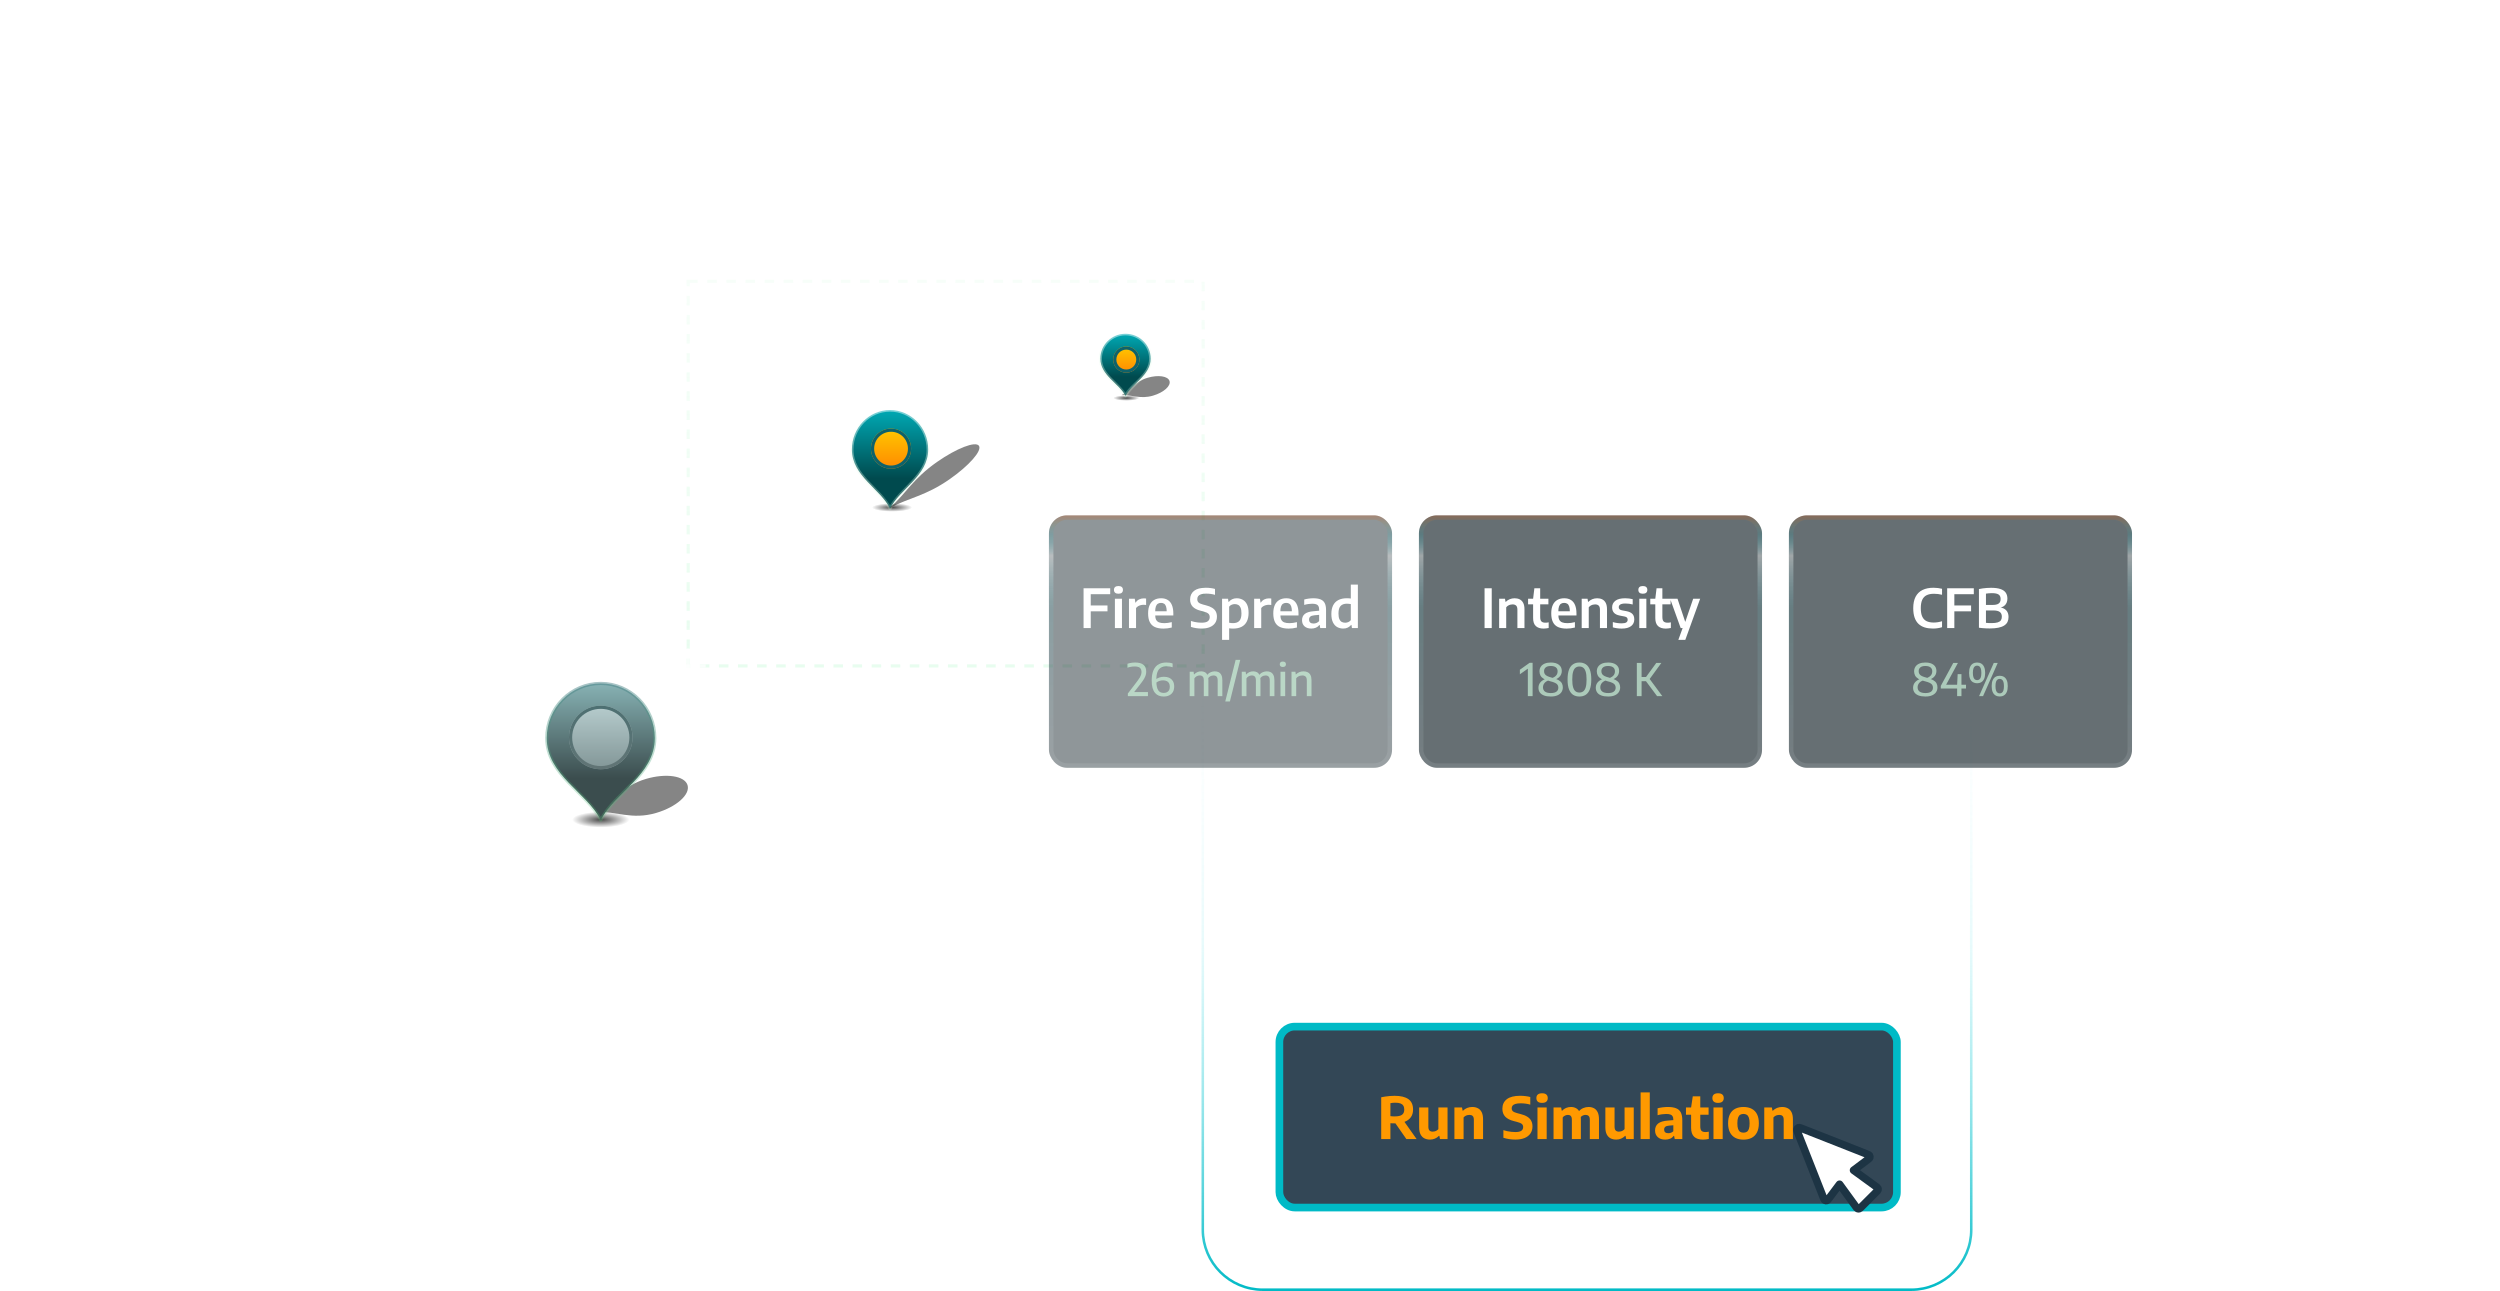 <svg width="854" height="441" viewBox="0 0 854 441" fill="none" xmlns="http://www.w3.org/2000/svg">
<ellipse cx="304.741" cy="173.35" rx="6.859" ry="1.47" fill="url(#paint0_radial_2731_20842)"/>
<g filter="url(#filter0_d_2731_20842)">
<path d="M304.037 173.735C307.294 167.003 317.067 162.658 317.067 153.539C317.067 146.102 311.233 140.074 304.037 140.074C296.84 140.074 291.007 146.102 291.007 153.539C291.007 162.658 300.779 167.003 304.037 173.735Z" fill="url(#paint1_linear_2731_20842)" stroke="url(#paint2_linear_2731_20842)" stroke-width="1.086" stroke-linecap="round" stroke-linejoin="round"/>
<circle cx="304.38" cy="153.263" r="6.859" fill="url(#paint3_linear_2731_20842)"/>
<circle cx="304.38" cy="153.263" r="6.316" stroke="#0C616D" stroke-opacity="0.986" stroke-width="1.086"/>
</g>
<g filter="url(#filter1_d_2731_20842)">
<path d="M303.99 173.477C310.602 169.978 316.12 169.467 324.357 163.723C331.074 159.039 335.568 153.913 334.394 152.274C333.221 150.635 326.825 153.104 320.108 157.788C311.871 163.532 309.539 168.495 303.99 173.477Z" fill="black" fill-opacity="0.48"/>
</g>
<g filter="url(#filter2_d_2731_20842)">
<path d="M203.725 277.394C210.393 277.01 215.731 280.181 224.168 277.693C231.048 275.665 235.839 271.421 234.868 268.213C233.897 265.006 227.533 264.05 220.653 266.078C212.216 268.565 209.514 274.106 203.725 277.394Z" fill="black" fill-opacity="0.48"/>
</g>
<g filter="url(#filter3_d_2731_20842)">
<path d="M383.142 134.988C386.646 134.786 389.451 136.452 393.885 135.145C397.501 134.079 400.019 131.848 399.508 130.162C398.998 128.477 395.654 127.974 392.038 129.04C387.604 130.348 386.184 133.259 383.142 134.988Z" fill="black" fill-opacity="0.48"/>
</g>
<ellipse cx="384.746" cy="135.968" rx="4.486" ry="0.961" fill="url(#paint4_radial_2731_20842)"/>
<g filter="url(#filter4_d_2731_20842)">
<path d="M384.476 135.233C386.626 130.99 393.076 128.25 393.076 122.502C393.076 117.814 389.226 114.014 384.476 114.014C379.727 114.014 375.876 117.814 375.876 122.502C375.876 128.25 382.326 130.99 384.476 135.233Z" fill="url(#paint5_linear_2731_20842)" stroke="url(#paint6_linear_2731_20842)" stroke-width="1.086" stroke-linecap="round" stroke-linejoin="round"/>
<circle cx="384.746" cy="122.832" r="4.486" fill="url(#paint7_linear_2731_20842)"/>
<circle cx="384.746" cy="122.832" r="3.943" stroke="#0C616D" stroke-opacity="0.986" stroke-width="1.086"/>
</g>
<ellipse cx="205.225" cy="279.99" rx="9.773" ry="2.715" fill="url(#paint8_radial_2731_20842)"/>
<g filter="url(#filter5_d_2731_20842)">
<path d="M205.225 280.147C209.84 270.809 223.684 264.782 223.684 252.133C223.684 241.818 215.42 233.456 205.225 233.456C195.03 233.456 186.766 241.818 186.766 252.133C186.766 264.782 200.61 270.809 205.225 280.147Z" fill="url(#paint9_linear_2731_20842)" stroke="url(#paint10_linear_2731_20842)" stroke-width="1.086" stroke-linecap="round" stroke-linejoin="round"/>
<g style="mix-blend-mode:luminosity">
<circle cx="205.225" cy="251.916" r="10.858" fill="url(#paint11_linear_2731_20842)"/>
<circle cx="205.225" cy="251.916" r="10.316" stroke="url(#paint12_linear_2731_20842)" stroke-opacity="0.986" stroke-width="1.086"/>
</g>
</g>
<rect x="235.086" y="96.098" width="175.907" height="131.387" stroke="url(#paint13_linear_2731_20842)" stroke-width="1.086" stroke-dasharray="3.26 3.26"/>
<line x1="235.086" y1="221.512" x2="235.086" y2="233.456" stroke="white" stroke-opacity="0.74" stroke-width="1.086"/>
<line x1="229.114" y1="227.485" x2="241.058" y2="227.485" stroke="white" stroke-opacity="0.74" stroke-width="1.086"/>
<path d="M673.376 420.07C673.376 431.388 664.201 440.564 652.882 440.564L431.37 440.564C420.051 440.564 410.875 431.388 410.875 420.07L410.875 219.924L673.376 219.924L673.376 420.07Z" fill="url(#paint14_linear_2731_20842)" stroke="url(#paint15_linear_2731_20842)" stroke-width="0.872"/>
<rect x="436.602" y="272.684" width="211.818" height="62.683" rx="5.699" stroke="url(#paint16_linear_2731_20842)" stroke-opacity="0.5" stroke-width="1.744"/>
<path d="M481.198 311.525L486.097 296.937H489.912L494.81 311.525H492.198L487.832 298.11H488.137L483.781 311.525H481.198ZM484.293 307.336L484.865 305.217H491.134L491.706 307.336H484.293ZM500.065 311.713C499.276 311.713 498.55 311.535 497.886 311.18C497.229 310.819 496.703 310.247 496.309 309.465C495.915 308.677 495.718 307.645 495.718 306.37C495.718 305.109 495.935 304.051 496.368 303.196C496.802 302.336 497.443 301.688 498.29 301.255C499.138 300.814 500.183 300.594 501.425 300.594C501.675 300.594 501.921 300.604 502.164 300.624C502.414 300.644 502.641 300.67 502.844 300.703V295.597H505.437V311.525H503.258L503.091 310.382H502.962C502.647 310.776 502.246 311.098 501.76 311.348C501.274 311.591 500.709 311.713 500.065 311.713ZM500.794 309.574C501.169 309.574 501.54 309.498 501.908 309.347C502.276 309.196 502.588 308.959 502.844 308.637V302.743C502.654 302.704 502.43 302.671 502.174 302.644C501.918 302.612 501.665 302.595 501.415 302.595C500.396 302.595 499.628 302.871 499.109 303.423C498.589 303.975 498.33 304.889 498.33 306.163C498.33 307.044 498.432 307.731 498.635 308.223C498.846 308.716 499.135 309.064 499.503 309.268C499.877 309.472 500.308 309.574 500.794 309.574ZM508.062 316.148L506.376 315.025C506.771 314.492 507.086 313.963 507.323 313.438C507.559 312.918 507.73 312.366 507.835 311.782C507.94 311.197 507.993 310.54 507.993 309.81V300.772H510.585V309.692C510.585 310.533 510.503 311.312 510.339 312.028C510.175 312.744 509.905 313.438 509.531 314.108C509.163 314.778 508.673 315.458 508.062 316.148ZM509.264 298.909C508.712 298.909 508.299 298.784 508.023 298.534C507.753 298.285 507.618 297.94 507.618 297.499C507.618 297.052 507.753 296.707 508.023 296.464C508.299 296.215 508.712 296.09 509.264 296.09C509.823 296.09 510.237 296.215 510.506 296.464C510.776 296.707 510.911 297.052 510.911 297.499C510.911 297.94 510.776 298.285 510.506 298.534C510.237 298.784 509.823 298.909 509.264 298.909ZM516.671 311.713C515.968 311.713 515.344 311.578 514.798 311.309C514.26 311.039 513.836 310.609 513.527 310.017C513.218 309.419 513.064 308.628 513.064 307.642V300.772H515.646V307.484C515.646 308.227 515.804 308.743 516.119 309.032C516.441 309.321 516.858 309.465 517.371 309.465C517.627 309.465 517.893 309.429 518.169 309.357C518.452 309.278 518.721 309.16 518.978 309.002C519.234 308.838 519.461 308.634 519.658 308.391V300.772H522.25V311.525H520.101L519.924 310.412H519.806C519.385 310.839 518.905 311.164 518.367 311.387C517.828 311.604 517.263 311.713 516.671 311.713ZM527.776 311.723C527.184 311.723 526.613 311.683 526.061 311.604C525.509 311.532 524.986 311.42 524.493 311.269V309.327C525.019 309.485 525.551 309.603 526.09 309.682C526.636 309.761 527.188 309.8 527.746 309.8C528.535 309.8 529.096 309.685 529.432 309.455C529.767 309.219 529.934 308.894 529.934 308.48C529.934 308.131 529.842 307.865 529.658 307.681C529.474 307.497 529.162 307.363 528.722 307.277L527.076 306.962C526.077 306.765 525.354 306.416 524.907 305.917C524.461 305.411 524.237 304.747 524.237 303.926C524.237 302.94 524.628 302.142 525.41 301.531C526.199 300.913 527.401 300.604 529.018 300.604C529.524 300.604 530.01 300.634 530.476 300.693C530.95 300.745 531.383 300.828 531.778 300.939V302.881C531.357 302.763 530.92 302.674 530.467 302.615C530.02 302.556 529.563 302.526 529.096 302.526C528.466 302.526 527.973 302.589 527.618 302.713C527.27 302.832 527.023 302.993 526.879 303.196C526.734 303.4 526.662 303.624 526.662 303.867C526.662 304.162 526.751 304.409 526.928 304.606C527.105 304.797 527.414 304.938 527.855 305.03L529.491 305.335C530.463 305.526 531.183 305.858 531.649 306.331C532.122 306.797 532.359 307.478 532.359 308.371C532.359 309.409 531.962 310.228 531.166 310.826C530.378 311.424 529.248 311.723 527.776 311.723ZM538.632 311.723C537.404 311.723 536.454 311.414 535.784 310.796C535.12 310.178 534.788 309.196 534.788 307.849V300.772L535.252 296.937H537.381V307.445C537.381 308.24 537.535 308.792 537.844 309.101C538.153 309.409 538.639 309.564 539.303 309.564C539.487 309.564 539.674 309.554 539.864 309.534C540.055 309.508 540.265 309.472 540.495 309.426V311.506C540.219 311.565 539.917 311.614 539.588 311.654C539.267 311.7 538.948 311.723 538.632 311.723ZM532.945 302.832V300.772H540.397V302.832H532.945ZM546.977 311.525V300.772H549.569V311.525H546.977ZM548.278 298.938C547.726 298.938 547.312 298.814 547.036 298.564C546.767 298.314 546.632 297.969 546.632 297.529C546.632 297.082 546.767 296.737 547.036 296.494C547.312 296.244 547.726 296.119 548.278 296.119C548.837 296.119 549.251 296.244 549.52 296.494C549.789 296.737 549.924 297.082 549.924 297.529C549.924 297.969 549.789 298.314 549.52 298.564C549.251 298.814 548.837 298.938 548.278 298.938ZM552.136 311.525V300.772H554.285L554.463 301.905H554.591C555.005 301.485 555.488 301.163 556.04 300.939C556.592 300.716 557.186 300.604 557.824 300.604C558.52 300.604 559.138 300.739 559.677 301.008C560.222 301.278 560.649 301.711 560.958 302.309C561.267 302.901 561.421 303.693 561.421 304.685V311.525H558.829V304.833C558.829 304.09 558.671 303.574 558.356 303.285C558.041 302.996 557.607 302.851 557.055 302.851C556.792 302.851 556.519 302.888 556.237 302.96C555.954 303.032 555.682 303.147 555.419 303.305C555.156 303.463 554.926 303.67 554.729 303.926V311.525H552.136ZM563.88 315.862V300.772H566.068L566.226 301.935H566.354C566.669 301.534 567.07 301.212 567.556 300.969C568.049 300.726 568.614 300.604 569.252 300.604C570.04 300.604 570.763 300.782 571.42 301.136C572.084 301.491 572.613 302.06 573.007 302.842C573.401 303.624 573.598 304.659 573.598 305.946C573.598 307.208 573.382 308.269 572.948 309.13C572.521 309.984 571.883 310.632 571.036 311.072C570.188 311.506 569.14 311.723 567.891 311.723C567.648 311.723 567.402 311.713 567.152 311.693C566.909 311.673 566.682 311.65 566.472 311.624V315.862H563.88ZM567.901 309.722C568.926 309.722 569.695 309.446 570.208 308.894C570.727 308.342 570.986 307.428 570.986 306.153C570.986 305.266 570.881 304.576 570.671 304.084C570.461 303.591 570.172 303.246 569.804 303.049C569.436 302.845 569.012 302.743 568.532 302.743C568.151 302.743 567.776 302.819 567.408 302.97C567.04 303.114 566.728 303.351 566.472 303.679V309.574C566.669 309.613 566.896 309.649 567.152 309.682C567.408 309.708 567.658 309.722 567.901 309.722ZM579.161 311.713C578.458 311.713 577.834 311.578 577.288 311.309C576.75 311.039 576.326 310.609 576.017 310.017C575.708 309.419 575.554 308.628 575.554 307.642V300.772H578.136V307.484C578.136 308.227 578.294 308.743 578.609 309.032C578.931 309.321 579.348 309.465 579.861 309.465C580.117 309.465 580.383 309.429 580.659 309.357C580.942 309.278 581.211 309.16 581.468 309.002C581.724 308.838 581.951 308.634 582.148 308.391V300.772H584.74V311.525H582.591L582.414 310.412H582.296C581.875 310.839 581.395 311.164 580.857 311.387C580.318 311.604 579.753 311.713 579.161 311.713ZM591.997 311.723C590.768 311.723 589.819 311.414 589.149 310.796C588.485 310.178 588.153 309.196 588.153 307.849V300.772L588.616 296.937H590.745V307.445C590.745 308.24 590.9 308.792 591.209 309.101C591.518 309.409 592.004 309.564 592.667 309.564C592.851 309.564 593.039 309.554 593.229 309.534C593.42 309.508 593.63 309.472 593.86 309.426V311.506C593.584 311.565 593.282 311.614 592.953 311.654C592.631 311.7 592.313 311.723 591.997 311.723ZM586.31 302.832V300.772H593.762V302.832H586.31ZM598.159 311.723C597.567 311.723 596.996 311.683 596.444 311.604C595.892 311.532 595.369 311.42 594.876 311.269V309.327C595.402 309.485 595.934 309.603 596.473 309.682C597.019 309.761 597.571 309.8 598.129 309.8C598.918 309.8 599.48 309.685 599.815 309.455C600.15 309.219 600.317 308.894 600.317 308.48C600.317 308.131 600.225 307.865 600.041 307.681C599.857 307.497 599.545 307.363 599.105 307.277L597.459 306.962C596.46 306.765 595.737 306.416 595.29 305.917C594.844 305.411 594.62 304.747 594.62 303.926C594.62 302.94 595.011 302.142 595.793 301.531C596.582 300.913 597.784 300.604 599.401 300.604C599.907 300.604 600.393 300.634 600.859 300.693C601.333 300.745 601.766 300.828 602.161 300.939V302.881C601.74 302.763 601.303 302.674 600.85 302.615C600.403 302.556 599.946 302.526 599.48 302.526C598.849 302.526 598.356 302.589 598.001 302.713C597.653 302.832 597.406 302.993 597.262 303.196C597.117 303.4 597.045 303.624 597.045 303.867C597.045 304.162 597.134 304.409 597.311 304.606C597.488 304.797 597.797 304.938 598.238 305.03L599.874 305.335C600.846 305.526 601.566 305.858 602.032 306.331C602.506 306.797 602.742 307.478 602.742 308.371C602.742 309.409 602.345 310.228 601.549 310.826C600.761 311.424 599.631 311.723 598.159 311.723Z" fill="url(#paint17_linear_2731_20842)" fill-opacity="0.5"/>
<rect x="437.038" y="350.689" width="210.946" height="61.81" rx="5.263" fill="#1D3444" fill-opacity="0.9"/>
<rect x="437.038" y="350.689" width="210.946" height="61.81" rx="5.263" stroke="#00BAC6" stroke-width="2.616"/>
<path d="M471.821 389.095V374.832C472.262 374.734 472.732 374.648 473.231 374.576C473.73 374.497 474.246 374.438 474.778 374.398C475.311 374.352 475.846 374.329 476.385 374.329C478.481 374.329 480.058 374.711 481.116 375.473C482.174 376.228 482.703 377.411 482.703 379.021C482.703 380.059 482.454 380.93 481.954 381.633C481.455 382.33 480.742 382.855 479.815 383.21C478.895 383.565 477.795 383.743 476.513 383.743C476.224 383.743 475.958 383.739 475.715 383.733C475.472 383.72 475.222 383.706 474.966 383.693V389.095H471.821ZM480.407 389.095L475.715 382.353H479.145L483.906 389.095H480.407ZM476.572 381.357C477.63 381.357 478.416 381.173 478.928 380.805C479.441 380.437 479.697 379.843 479.697 379.021C479.697 378.482 479.589 378.042 479.372 377.7C479.155 377.352 478.826 377.096 478.386 376.932C477.946 376.767 477.387 376.685 476.71 376.685C476.375 376.685 476.066 376.698 475.784 376.725C475.501 376.751 475.229 376.79 474.966 376.843V381.278C475.156 381.291 475.334 381.308 475.498 381.328C475.669 381.341 475.84 381.351 476.011 381.357C476.188 381.357 476.375 381.357 476.572 381.357ZM488.498 389.282C487.782 389.282 487.144 389.144 486.586 388.868C486.027 388.585 485.587 388.135 485.265 387.518C484.943 386.9 484.782 386.082 484.782 385.063V378.311H487.926V384.846C487.926 385.497 488.061 385.947 488.33 386.197C488.606 386.447 488.964 386.571 489.405 386.571C489.622 386.571 489.848 386.542 490.085 386.483C490.328 386.417 490.558 386.318 490.775 386.187C490.992 386.056 491.182 385.891 491.347 385.694V378.311H494.481V389.095H491.898L491.682 388.01H491.544C491.136 388.424 490.673 388.74 490.154 388.957C489.635 389.174 489.083 389.282 488.498 389.282ZM496.826 389.095V378.311H499.418L499.625 379.406H499.773C500.174 378.998 500.644 378.686 501.182 378.469C501.721 378.252 502.306 378.144 502.937 378.144C503.647 378.144 504.277 378.285 504.829 378.568C505.388 378.844 505.825 379.294 506.14 379.918C506.456 380.536 506.613 381.354 506.613 382.372V389.095H503.469V382.57C503.469 381.919 503.334 381.469 503.065 381.219C502.796 380.97 502.424 380.845 501.951 380.845C501.715 380.845 501.475 380.878 501.232 380.943C500.995 381.002 500.765 381.098 500.542 381.229C500.325 381.36 500.131 381.525 499.96 381.722V389.095H496.826ZM517.629 389.282C516.926 389.282 516.219 389.226 515.51 389.114C514.807 389.009 514.156 388.858 513.558 388.661V386.059C513.972 386.197 514.412 386.315 514.879 386.414C515.345 386.506 515.812 386.578 516.279 386.631C516.752 386.683 517.199 386.709 517.619 386.709C518.598 386.709 519.291 386.562 519.699 386.266C520.106 385.964 520.31 385.543 520.31 385.004C520.31 384.551 520.159 384.196 519.857 383.94C519.561 383.683 519.006 383.45 518.191 383.24L517.087 382.954C515.812 382.632 514.846 382.133 514.189 381.456C513.538 380.772 513.213 379.872 513.213 378.755C513.213 377.362 513.716 376.274 514.721 375.492C515.733 374.711 517.254 374.32 519.285 374.32C519.942 374.32 520.566 374.359 521.158 374.438C521.756 374.51 522.285 374.612 522.745 374.743V377.346C522.278 377.201 521.759 377.089 521.187 377.01C520.616 376.932 520.041 376.892 519.462 376.892C518.7 376.892 518.096 376.964 517.649 377.109C517.202 377.247 516.88 377.444 516.683 377.7C516.492 377.957 516.397 378.252 516.397 378.587C516.397 379.015 516.528 379.35 516.791 379.593C517.054 379.836 517.547 380.056 518.27 380.253L519.364 380.539C520.31 380.769 521.089 381.075 521.7 381.456C522.311 381.83 522.761 382.294 523.05 382.846C523.346 383.391 523.494 384.038 523.494 384.787C523.494 385.72 523.26 386.525 522.794 387.202C522.334 387.872 521.667 388.388 520.793 388.75C519.919 389.105 518.864 389.282 517.629 389.282ZM525.202 389.095V378.311H528.347V389.095H525.202ZM526.77 376.744C526.112 376.744 525.623 376.6 525.301 376.311C524.985 376.021 524.828 375.621 524.828 375.108C524.828 374.582 524.985 374.178 525.301 373.896C525.623 373.607 526.112 373.462 526.77 373.462C527.433 373.462 527.923 373.607 528.238 373.896C528.554 374.178 528.711 374.582 528.711 375.108C528.711 375.621 528.554 376.021 528.238 376.311C527.923 376.6 527.433 376.744 526.77 376.744ZM530.689 389.095V378.311H533.281L533.488 379.415H533.636C534.017 378.995 534.461 378.679 534.967 378.469C535.479 378.252 536.044 378.144 536.662 378.144C537.3 378.144 537.871 378.282 538.377 378.558C538.89 378.827 539.291 379.268 539.58 379.879C539.875 380.483 540.023 381.285 540.023 382.284V389.095H536.948V382.55C536.948 381.906 536.826 381.462 536.583 381.219C536.347 380.97 536.018 380.845 535.598 380.845C535.387 380.845 535.17 380.878 534.947 380.943C534.73 381.009 534.523 381.108 534.326 381.239C534.136 381.37 533.968 381.538 533.823 381.742V389.095H530.689ZM543.079 389.095V382.55C543.079 381.906 542.947 381.462 542.685 381.219C542.422 380.97 542.083 380.845 541.669 380.845C541.439 380.845 541.209 380.881 540.979 380.953C540.756 381.019 540.542 381.124 540.339 381.268C540.135 381.413 539.958 381.6 539.806 381.83L539.185 379.79C539.665 379.205 540.207 378.785 540.812 378.528C541.416 378.272 542.024 378.144 542.635 378.144C543.325 378.144 543.94 378.282 544.478 378.558C545.017 378.834 545.441 379.284 545.75 379.908C546.059 380.533 546.213 381.357 546.213 382.382V389.095H543.079ZM552.104 389.282C551.388 389.282 550.751 389.144 550.192 388.868C549.634 388.585 549.193 388.135 548.871 387.518C548.55 386.9 548.389 386.082 548.389 385.063V378.311H551.533V384.846C551.533 385.497 551.668 385.947 551.937 386.197C552.213 386.447 552.571 386.571 553.011 386.571C553.228 386.571 553.455 386.542 553.691 386.483C553.935 386.417 554.165 386.318 554.381 386.187C554.598 386.056 554.789 385.891 554.953 385.694V378.311H558.088V389.095H555.505L555.288 388.01H555.15C554.743 388.424 554.28 388.74 553.76 388.957C553.241 389.174 552.689 389.282 552.104 389.282ZM560.432 389.095V373.166H563.567V389.095H560.432ZM568.866 389.292C567.762 389.292 566.901 389.006 566.284 388.434C565.673 387.856 565.367 387.104 565.367 386.177C565.367 385.159 565.719 384.364 566.422 383.792C567.131 383.22 568.275 382.882 569.852 382.777L572.119 382.589L572.454 384.324L570.167 384.511C569.563 384.557 569.126 384.695 568.856 384.925C568.593 385.155 568.462 385.471 568.462 385.872C568.462 386.266 568.584 386.571 568.827 386.788C569.07 386.999 569.425 387.104 569.891 387.104C570.18 387.104 570.476 387.054 570.778 386.956C571.081 386.851 571.357 386.673 571.606 386.424V382.481C571.606 381.988 571.524 381.6 571.36 381.318C571.202 381.035 570.943 380.835 570.581 380.717C570.226 380.592 569.75 380.529 569.152 380.529C568.738 380.529 568.268 380.565 567.742 380.638C567.217 380.703 566.714 380.812 566.234 380.963V378.597C566.76 378.446 567.335 378.334 567.959 378.262C568.59 378.183 569.175 378.144 569.714 378.144C570.857 378.144 571.794 378.285 572.523 378.568C573.259 378.85 573.801 379.323 574.149 379.987C574.498 380.644 574.672 381.541 574.672 382.678V389.095H572.089L571.872 388.02H571.725C571.403 388.461 570.992 388.783 570.492 388.986C569.993 389.19 569.451 389.292 568.866 389.292ZM581.731 389.292C580.43 389.292 579.428 388.97 578.725 388.326C578.028 387.675 577.68 386.647 577.68 385.241V378.311L578.252 374.507H580.814V384.748C580.814 385.49 580.952 386.003 581.228 386.286C581.511 386.568 581.964 386.709 582.589 386.709C582.759 386.709 582.934 386.7 583.111 386.68C583.295 386.654 583.499 386.621 583.722 386.581V389.065C583.439 389.124 583.121 389.177 582.766 389.223C582.418 389.269 582.073 389.292 581.731 389.292ZM575.925 380.786V378.311H583.653V380.786H575.925ZM585.324 389.095V378.311H588.469V389.095H585.324ZM586.892 376.744C586.234 376.744 585.745 376.6 585.423 376.311C585.108 376.021 584.95 375.621 584.95 375.108C584.95 374.582 585.108 374.178 585.423 373.896C585.745 373.607 586.234 373.462 586.892 373.462C587.555 373.462 588.045 373.607 588.36 373.896C588.676 374.178 588.833 374.582 588.833 375.108C588.833 375.621 588.676 376.021 588.36 376.311C588.045 376.6 587.555 376.744 586.892 376.744ZM595.572 389.302C594.494 389.302 593.561 389.098 592.773 388.691C591.991 388.277 591.386 387.659 590.959 386.838C590.532 386.01 590.318 384.975 590.318 383.733C590.318 382.478 590.525 381.436 590.939 380.608C591.36 379.78 591.961 379.162 592.743 378.755C593.531 378.348 594.474 378.144 595.572 378.144C596.669 378.144 597.609 378.351 598.391 378.765C599.179 379.172 599.781 379.79 600.195 380.618C600.615 381.439 600.825 382.471 600.825 383.713C600.825 384.961 600.612 386 600.185 386.828C599.758 387.656 599.15 388.277 598.361 388.691C597.579 389.098 596.649 389.302 595.572 389.302ZM595.572 386.916C596.012 386.916 596.387 386.821 596.695 386.631C597.011 386.44 597.251 386.115 597.415 385.655C597.579 385.188 597.661 384.551 597.661 383.743C597.661 382.915 597.579 382.267 597.415 381.801C597.251 381.334 597.011 381.006 596.695 380.815C596.387 380.618 596.012 380.519 595.572 380.519C595.132 380.519 594.754 380.615 594.438 380.805C594.129 380.996 593.893 381.324 593.729 381.791C593.564 382.251 593.482 382.888 593.482 383.703C593.482 384.531 593.564 385.178 593.729 385.645C593.893 386.111 594.129 386.44 594.438 386.631C594.754 386.821 595.132 386.916 595.572 386.916ZM602.67 389.095V378.311H605.262L605.469 379.406H605.617C606.018 378.998 606.488 378.686 607.027 378.469C607.565 378.252 608.15 378.144 608.781 378.144C609.491 378.144 610.122 378.285 610.674 378.568C611.232 378.844 611.669 379.294 611.984 379.918C612.3 380.536 612.458 381.354 612.458 382.372V389.095H609.313V382.57C609.313 381.919 609.179 381.469 608.909 381.219C608.64 380.97 608.268 380.845 607.795 380.845C607.559 380.845 607.319 380.878 607.076 380.943C606.839 381.002 606.609 381.098 606.386 381.229C606.169 381.36 605.975 381.525 605.804 381.722V389.095H602.67Z" fill="#FF9900"/>
<path d="M615.938 385.648C615.073 385.307 614.641 385.137 614.366 385.229C614.127 385.308 613.939 385.496 613.86 385.735C613.768 386.01 613.938 386.442 614.279 387.307L622.754 408.82C623.028 409.516 623.165 409.864 623.389 410.004C623.583 410.125 623.821 410.157 624.041 410.092C624.294 410.016 624.518 409.717 624.967 409.118L628.39 404.555L633.905 412.138C634.208 412.555 634.359 412.763 634.552 412.851C634.722 412.927 634.913 412.942 635.092 412.893C635.297 412.837 635.479 412.655 635.843 412.29L640.921 407.212C641.286 406.848 641.468 406.666 641.524 406.461C641.573 406.282 641.558 406.091 641.482 405.921C641.395 405.728 641.186 405.577 640.769 405.273L633.186 399.758L637.75 396.336C638.348 395.887 638.647 395.663 638.723 395.41C638.789 395.19 638.757 394.952 638.635 394.757C638.495 394.534 638.147 394.397 637.451 394.123L615.938 385.648Z" fill="white" stroke="#1D3444" stroke-width="2.616" stroke-linecap="round" stroke-linejoin="round"/>
<g filter="url(#filter6_b_2731_20842)">
<rect x="358.319" y="176.052" width="117.203" height="86.225" rx="6.123" fill="#001017" fill-opacity="0.44"/>
<rect x="359.084" y="176.818" width="115.673" height="84.695" rx="5.357" stroke="url(#paint18_linear_2731_20842)" stroke-width="1.531"/>
<path d="M370.145 214.542V200.95H379.246V202.97H372.597V214.542H370.145ZM371.743 208.839V206.818H378.318V208.839H371.743ZM380.85 214.542V204.522H383.265V214.542H380.85ZM382.062 202.814C381.548 202.814 381.162 202.698 380.905 202.465C380.654 202.233 380.528 201.911 380.528 201.501C380.528 201.085 380.654 200.763 380.905 200.537C381.162 200.304 381.548 200.188 382.062 200.188C382.583 200.188 382.968 200.304 383.219 200.537C383.47 200.763 383.596 201.085 383.596 201.501C383.596 201.911 383.47 202.233 383.219 202.465C382.968 202.698 382.583 202.814 382.062 202.814ZM385.657 214.542V204.522H387.641L387.834 205.836H387.953C388.259 205.346 388.654 204.985 389.138 204.752C389.621 204.519 390.145 204.403 390.708 204.403C390.855 204.403 390.996 204.409 391.131 204.421C391.271 204.434 391.397 204.449 391.507 204.467V206.662C391.36 206.638 391.204 206.622 391.039 206.616C390.88 206.604 390.72 206.598 390.561 206.598C390.261 206.598 389.955 206.641 389.643 206.727C389.331 206.806 389.037 206.929 388.761 207.094C388.486 207.259 388.256 207.467 388.072 207.718V214.542H385.657ZM397.428 214.726C396.246 214.726 395.266 214.548 394.489 214.193C393.717 213.832 393.142 213.269 392.762 212.503C392.383 211.738 392.193 210.746 392.193 209.528C392.193 208.395 392.367 207.446 392.716 206.681C393.071 205.915 393.58 205.34 394.241 204.954C394.902 204.562 395.701 204.366 396.638 204.366C397.538 204.366 398.297 204.562 398.915 204.954C399.54 205.34 400.011 205.921 400.33 206.699C400.648 207.477 400.807 208.444 400.807 209.601V210.253H393.552V208.802H398.971L398.548 209.004C398.548 208.245 398.475 207.642 398.328 207.195C398.181 206.748 397.963 206.43 397.676 206.24C397.388 206.044 397.033 205.946 396.61 205.946C396.188 205.946 395.827 206.041 395.527 206.231C395.227 206.42 394.997 206.739 394.838 207.186C394.685 207.633 394.608 208.236 394.608 208.995V209.932C394.608 210.654 394.709 211.233 394.911 211.667C395.119 212.096 395.453 212.405 395.912 212.595C396.372 212.779 396.987 212.871 397.758 212.871C398.144 212.871 398.548 212.84 398.971 212.779C399.393 212.717 399.828 212.632 400.275 212.522V214.367C399.76 214.496 399.271 214.588 398.805 214.643C398.346 214.698 397.887 214.726 397.428 214.726ZM410.461 214.716C409.842 214.716 409.218 214.668 408.587 214.57C407.957 214.472 407.369 214.331 406.824 214.147V212.127C407.203 212.255 407.601 212.362 408.018 212.448C408.44 212.534 408.86 212.601 409.276 212.65C409.692 212.693 410.087 212.714 410.461 212.714C411.446 212.714 412.157 212.549 412.591 212.218C413.026 211.888 413.243 211.419 413.243 210.813C413.243 210.293 413.081 209.892 412.757 209.61C412.438 209.323 411.857 209.071 411.012 208.857L410.093 208.618C408.918 208.318 408.03 207.859 407.43 207.241C406.836 206.616 406.539 205.796 406.539 204.78C406.539 203.531 406.986 202.551 407.88 201.841C408.774 201.131 410.115 200.775 411.903 200.775C412.484 200.775 413.044 200.812 413.583 200.886C414.128 200.953 414.615 201.051 415.043 201.18V203.2C414.596 203.059 414.113 202.955 413.592 202.888C413.072 202.814 412.552 202.778 412.031 202.778C411.29 202.778 410.696 202.854 410.249 203.007C409.809 203.16 409.487 203.378 409.285 203.659C409.089 203.935 408.991 204.265 408.991 204.651C408.991 205.141 409.135 205.527 409.423 205.808C409.717 206.084 410.243 206.322 411.003 206.525L411.921 206.763C412.784 206.978 413.494 207.259 414.052 207.608C414.615 207.951 415.031 208.374 415.301 208.876C415.57 209.371 415.705 209.962 415.705 210.648C415.705 211.499 415.496 212.228 415.08 212.834C414.664 213.44 414.064 213.905 413.28 214.23C412.503 214.554 411.563 214.716 410.461 214.716ZM417.46 218.583V204.522H419.498L419.645 205.606H419.765C420.059 205.233 420.432 204.933 420.885 204.706C421.344 204.48 421.871 204.366 422.465 204.366C423.2 204.366 423.873 204.532 424.485 204.862C425.104 205.193 425.596 205.722 425.964 206.451C426.331 207.18 426.515 208.144 426.515 209.344C426.515 210.519 426.313 211.508 425.909 212.31C425.511 213.106 424.917 213.709 424.127 214.12C423.337 214.524 422.361 214.726 421.197 214.726C420.971 214.726 420.741 214.716 420.509 214.698C420.282 214.68 420.071 214.658 419.875 214.634V218.583H417.46ZM421.207 212.861C422.162 212.861 422.878 212.604 423.356 212.09C423.839 211.576 424.081 210.725 424.081 209.537C424.081 208.71 423.983 208.067 423.787 207.608C423.591 207.149 423.322 206.828 422.979 206.644C422.636 206.454 422.241 206.359 421.794 206.359C421.439 206.359 421.09 206.43 420.747 206.57C420.405 206.705 420.114 206.926 419.875 207.232V212.724C420.059 212.76 420.27 212.794 420.509 212.825C420.747 212.849 420.98 212.861 421.207 212.861ZM428.419 214.542V204.522H430.403L430.596 205.836H430.715C431.021 205.346 431.416 204.985 431.9 204.752C432.384 204.519 432.907 204.403 433.47 204.403C433.617 204.403 433.758 204.409 433.893 204.421C434.034 204.434 434.159 204.449 434.269 204.467V206.662C434.122 206.638 433.966 206.622 433.801 206.616C433.642 206.604 433.483 206.598 433.323 206.598C433.023 206.598 432.717 206.641 432.405 206.727C432.093 206.806 431.799 206.929 431.523 207.094C431.248 207.259 431.018 207.467 430.835 207.718V214.542H428.419ZM440.19 214.726C439.008 214.726 438.029 214.548 437.251 214.193C436.48 213.832 435.904 213.269 435.525 212.503C435.145 211.738 434.955 210.746 434.955 209.528C434.955 208.395 435.13 207.446 435.479 206.681C435.834 205.915 436.342 205.34 437.003 204.954C437.664 204.562 438.463 204.366 439.4 204.366C440.3 204.366 441.059 204.562 441.678 204.954C442.302 205.34 442.774 205.921 443.092 206.699C443.41 207.477 443.57 208.444 443.57 209.601V210.253H436.314V208.802H441.733L441.31 209.004C441.31 208.245 441.237 207.642 441.09 207.195C440.943 206.748 440.726 206.43 440.438 206.24C440.15 206.044 439.795 205.946 439.373 205.946C438.95 205.946 438.589 206.041 438.289 206.231C437.989 206.42 437.759 206.739 437.6 207.186C437.447 207.633 437.37 208.236 437.37 208.995V209.932C437.37 210.654 437.471 211.233 437.674 211.667C437.882 212.096 438.215 212.405 438.675 212.595C439.134 212.779 439.749 212.871 440.521 212.871C440.906 212.871 441.31 212.84 441.733 212.779C442.155 212.717 442.59 212.632 443.037 212.522V214.367C442.523 214.496 442.033 214.588 441.567 214.643C441.108 214.698 440.649 214.726 440.19 214.726ZM447.952 214.716C446.954 214.716 446.174 214.459 445.61 213.945C445.053 213.425 444.775 212.736 444.775 211.879C444.775 210.96 445.087 210.244 445.711 209.73C446.342 209.209 447.355 208.897 448.751 208.793L451.066 208.573L451.323 209.968L448.981 210.18C448.338 210.241 447.876 210.394 447.594 210.639C447.312 210.884 447.172 211.221 447.172 211.649C447.172 212.084 447.3 212.417 447.557 212.65C447.814 212.883 448.194 212.999 448.696 212.999C449.027 212.999 449.36 212.935 449.697 212.806C450.034 212.678 450.34 212.463 450.616 212.163V208.224C450.616 207.715 450.533 207.317 450.368 207.03C450.208 206.736 449.951 206.531 449.596 206.414C449.247 206.292 448.791 206.231 448.228 206.231C447.848 206.231 447.417 206.264 446.933 206.332C446.449 206.399 445.978 206.503 445.519 206.644V204.798C445.99 204.657 446.504 204.55 447.061 204.477C447.625 204.403 448.151 204.366 448.641 204.366C449.627 204.366 450.438 204.492 451.075 204.743C451.718 204.988 452.195 205.404 452.507 205.992C452.82 206.573 452.976 207.366 452.976 208.37V214.542H450.983L450.808 213.504H450.689C450.383 213.914 449.988 214.221 449.504 214.423C449.027 214.619 448.509 214.716 447.952 214.716ZM458.844 214.716C458.109 214.716 457.432 214.551 456.814 214.221C456.202 213.884 455.712 213.351 455.345 212.623C454.977 211.888 454.794 210.927 454.794 209.739C454.794 208.563 454.996 207.578 455.4 206.782C455.804 205.98 456.401 205.377 457.191 204.972C457.98 204.562 458.954 204.357 460.111 204.357C460.344 204.357 460.573 204.366 460.8 204.385C461.032 204.403 461.244 204.428 461.434 204.458V199.701H463.849V214.542H461.819L461.663 213.477H461.544C461.25 213.844 460.876 214.144 460.423 214.377C459.97 214.603 459.444 214.716 458.844 214.716ZM459.523 212.724C459.872 212.724 460.218 212.653 460.561 212.512C460.904 212.372 461.195 212.151 461.434 211.851V206.359C461.256 206.322 461.048 206.292 460.809 206.267C460.57 206.237 460.335 206.221 460.102 206.221C459.153 206.221 458.437 206.479 457.953 206.993C457.469 207.507 457.227 208.358 457.227 209.546C457.227 210.366 457.322 211.006 457.512 211.465C457.708 211.925 457.977 212.249 458.32 212.439C458.669 212.629 459.07 212.724 459.523 212.724Z" fill="white"/>
<path d="M385.271 237.788V236.907L388.478 232.714C388.835 232.254 389.118 231.844 389.328 231.481C389.542 231.114 389.695 230.777 389.787 230.471C389.884 230.16 389.932 229.856 389.932 229.56C389.932 228.892 389.743 228.41 389.366 228.114C388.988 227.813 388.404 227.662 387.613 227.662C387.169 227.662 386.736 227.701 386.312 227.777C385.894 227.854 385.504 227.963 385.141 228.106V226.744C385.361 226.662 385.616 226.588 385.907 226.522C386.197 226.456 386.501 226.405 386.817 226.369C387.139 226.333 387.455 226.315 387.766 226.315C388.986 226.315 389.919 226.563 390.567 227.058C391.22 227.553 391.547 228.338 391.547 229.415C391.547 229.813 391.493 230.206 391.386 230.594C391.279 230.976 391.101 231.384 390.851 231.818C390.606 232.252 390.274 232.739 389.856 233.28L387.085 236.854L386.993 236.418H392.136V237.788H385.271ZM397.508 237.933C396.901 237.933 396.348 237.834 395.848 237.635C395.348 237.436 394.917 237.122 394.554 236.693C394.192 236.26 393.911 235.698 393.712 235.009C393.519 234.316 393.422 233.476 393.422 232.492C393.422 231.078 393.616 229.918 394.003 229.009C394.391 228.096 394.957 227.42 395.702 226.981C396.447 226.537 397.355 226.315 398.427 226.315C398.81 226.315 399.185 226.341 399.552 226.392C399.919 226.443 400.256 226.53 400.562 226.652V227.953C400.251 227.831 399.914 227.742 399.552 227.685C399.195 227.629 398.84 227.601 398.488 227.601C397.718 227.601 397.075 227.757 396.559 228.068C396.044 228.379 395.656 228.867 395.396 229.53C395.141 230.188 395.014 231.04 395.014 232.086V232.706C395.014 233.471 395.072 234.112 395.19 234.627C395.307 235.142 395.475 235.553 395.695 235.859C395.914 236.16 396.177 236.377 396.483 236.51C396.794 236.637 397.141 236.701 397.524 236.701C397.922 236.701 398.279 236.627 398.595 236.479C398.912 236.331 399.159 236.101 399.338 235.79C399.516 235.474 399.605 235.066 399.605 234.566C399.605 234.066 399.509 233.657 399.315 233.341C399.126 233.02 398.858 232.785 398.511 232.637C398.164 232.484 397.756 232.407 397.287 232.407C396.991 232.407 396.684 232.443 396.368 232.515C396.057 232.586 395.756 232.701 395.465 232.859C395.179 233.017 394.929 233.221 394.715 233.471V232.224C395.031 231.897 395.447 231.642 395.963 231.458C396.483 231.275 397.021 231.183 397.577 231.183C398.261 231.183 398.868 231.303 399.399 231.543C399.929 231.782 400.345 232.15 400.646 232.645C400.952 233.134 401.105 233.759 401.105 234.52C401.105 235.254 400.955 235.877 400.654 236.387C400.353 236.892 399.932 237.277 399.391 237.543C398.85 237.803 398.223 237.933 397.508 237.933ZM406.4 237.788V229.461H407.732L407.847 230.379H407.938C408.25 230.032 408.607 229.772 409.01 229.599C409.418 229.42 409.854 229.331 410.319 229.331C410.793 229.331 411.217 229.43 411.589 229.629C411.961 229.823 412.255 230.14 412.469 230.578C412.683 231.017 412.791 231.604 412.791 232.339V237.788H411.222V232.461C411.222 231.808 411.094 231.356 410.839 231.106C410.589 230.856 410.255 230.731 409.836 230.731C409.627 230.731 409.41 230.767 409.186 230.839C408.961 230.905 408.747 231.012 408.543 231.16C408.339 231.308 408.158 231.502 408 231.742V237.788H406.4ZM415.959 237.788V232.461C415.959 231.808 415.826 231.356 415.561 231.106C415.296 230.856 414.954 230.731 414.536 230.731C414.321 230.731 414.094 230.767 413.854 230.839C413.62 230.91 413.39 231.03 413.166 231.198C412.946 231.367 412.757 231.594 412.599 231.879L412.232 230.708C412.63 230.203 413.069 229.849 413.548 229.645C414.033 229.435 414.505 229.331 414.964 229.331C415.464 229.331 415.908 229.43 416.296 229.629C416.689 229.828 416.995 230.152 417.214 230.601C417.439 231.045 417.551 231.64 417.551 232.384V237.788H415.959ZM418.55 239.624L422.093 225.42H423.67L420.126 239.624H418.55ZM424.188 237.788V229.461H425.52L425.634 230.379H425.726C426.037 230.032 426.395 229.772 426.798 229.599C427.206 229.42 427.642 229.331 428.106 229.331C428.581 229.331 429.004 229.43 429.377 229.629C429.749 229.823 430.043 230.14 430.257 230.578C430.471 231.017 430.578 231.604 430.578 232.339V237.788H429.009V232.461C429.009 231.808 428.882 231.356 428.627 231.106C428.377 230.856 428.043 230.731 427.624 230.731C427.415 230.731 427.198 230.767 426.974 230.839C426.749 230.905 426.535 231.012 426.331 231.16C426.127 231.308 425.946 231.502 425.787 231.742V237.788H424.188ZM433.747 237.788V232.461C433.747 231.808 433.614 231.356 433.349 231.106C433.083 230.856 432.742 230.731 432.323 230.731C432.109 230.731 431.882 230.767 431.642 230.839C431.407 230.91 431.178 231.03 430.953 231.198C430.734 231.367 430.545 231.594 430.387 231.879L430.02 230.708C430.418 230.203 430.856 229.849 431.336 229.645C431.821 229.435 432.293 229.331 432.752 229.331C433.252 229.331 433.696 229.43 434.083 229.629C434.476 229.828 434.782 230.152 435.002 230.601C435.226 231.045 435.339 231.64 435.339 232.384V237.788H433.747ZM437.417 237.788V229.461H439.016V237.788H437.417ZM438.22 227.838C437.873 227.838 437.61 227.757 437.432 227.594C437.253 227.43 437.164 227.206 437.164 226.92C437.164 226.624 437.253 226.395 437.432 226.231C437.61 226.068 437.873 225.986 438.22 225.986C438.572 225.986 438.835 226.068 439.008 226.231C439.187 226.395 439.276 226.624 439.276 226.92C439.276 227.206 439.187 227.43 439.008 227.594C438.835 227.757 438.572 227.838 438.22 227.838ZM441.183 237.788V229.461H442.515L442.63 230.372H442.722C443.048 230.035 443.431 229.777 443.87 229.599C444.313 229.42 444.783 229.331 445.278 229.331C445.808 229.331 446.278 229.43 446.686 229.629C447.099 229.828 447.423 230.152 447.658 230.601C447.893 231.045 448.01 231.64 448.01 232.384V237.788H446.41V232.469C446.41 231.816 446.27 231.364 445.99 231.114C445.709 230.859 445.326 230.731 444.842 230.731C444.617 230.731 444.38 230.765 444.13 230.831C443.88 230.897 443.637 231.002 443.403 231.145C443.168 231.287 442.961 231.476 442.783 231.711V237.788H441.183Z" fill="#D1FADF" fill-opacity="0.65"/>
</g>
<g filter="url(#filter7_b_2731_20842)">
<rect x="484.706" y="176.052" width="117.203" height="86.225" rx="6.123" fill="#001017" fill-opacity="0.6"/>
<rect x="485.471" y="176.818" width="115.673" height="84.695" rx="5.357" stroke="url(#paint19_linear_2731_20842)" stroke-width="1.531"/>
<path d="M507.124 214.542V200.95H509.576V214.542H507.124ZM512.107 214.542V204.522H514.109L514.274 205.579H514.394C514.779 205.187 515.229 204.887 515.744 204.679C516.258 204.47 516.812 204.366 517.406 204.366C518.055 204.366 518.63 204.492 519.132 204.743C519.641 204.994 520.039 205.398 520.326 205.955C520.614 206.506 520.758 207.244 520.758 208.168V214.542H518.343V208.306C518.343 207.614 518.196 207.134 517.902 206.864C517.608 206.595 517.204 206.46 516.69 206.46C516.445 206.46 516.191 206.494 515.927 206.561C515.664 206.629 515.41 206.736 515.165 206.883C514.92 207.03 514.706 207.222 514.522 207.461V214.542H512.107ZM527.291 214.726C526.146 214.726 525.262 214.438 524.637 213.862C524.019 213.287 523.71 212.372 523.71 211.116V204.522L524.141 200.95H526.125V210.74C526.125 211.481 526.269 211.995 526.557 212.283C526.844 212.571 527.297 212.714 527.916 212.714C528.087 212.714 528.262 212.705 528.439 212.687C528.617 212.662 528.813 212.629 529.027 212.586V214.524C528.77 214.579 528.488 214.625 528.182 214.661C527.882 214.704 527.585 214.726 527.291 214.726ZM521.992 206.442V204.522H528.935V206.442H521.992ZM535.142 214.726C533.96 214.726 532.981 214.548 532.203 214.193C531.432 213.832 530.856 213.269 530.477 212.503C530.097 211.738 529.907 210.746 529.907 209.528C529.907 208.395 530.082 207.446 530.431 206.681C530.786 205.915 531.294 205.34 531.955 204.954C532.616 204.562 533.415 204.366 534.352 204.366C535.252 204.366 536.011 204.562 536.63 204.954C537.254 205.34 537.726 205.921 538.044 206.699C538.362 207.477 538.522 208.444 538.522 209.601V210.253H531.266V208.802H536.685L536.262 209.004C536.262 208.245 536.189 207.642 536.042 207.195C535.895 206.748 535.678 206.43 535.39 206.24C535.102 206.044 534.747 205.946 534.325 205.946C533.902 205.946 533.541 206.041 533.241 206.231C532.941 206.42 532.711 206.739 532.552 207.186C532.399 207.633 532.323 208.236 532.323 208.995V209.932C532.323 210.654 532.424 211.233 532.626 211.667C532.834 212.096 533.167 212.405 533.627 212.595C534.086 212.779 534.701 212.871 535.473 212.871C535.858 212.871 536.262 212.84 536.685 212.779C537.107 212.717 537.542 212.632 537.989 212.522V214.367C537.475 214.496 536.985 214.588 536.52 214.643C536.06 214.698 535.601 214.726 535.142 214.726ZM540.304 214.542V204.522H542.306L542.471 205.579H542.591C542.976 205.187 543.427 204.887 543.941 204.679C544.455 204.47 545.009 204.366 545.603 204.366C546.252 204.366 546.828 204.492 547.33 204.743C547.838 204.994 548.236 205.398 548.524 205.955C548.811 206.506 548.955 207.244 548.955 208.168V214.542H546.54V208.306C546.54 207.614 546.393 207.134 546.099 206.864C545.805 206.595 545.401 206.46 544.887 206.46C544.642 206.46 544.388 206.494 544.124 206.561C543.861 206.629 543.607 206.736 543.362 206.883C543.117 207.03 542.903 207.222 542.719 207.461V214.542H540.304ZM554.001 214.726C553.45 214.726 552.917 214.689 552.403 214.615C551.889 214.548 551.402 214.444 550.943 214.303V212.494C551.432 212.641 551.928 212.751 552.43 212.825C552.939 212.898 553.453 212.935 553.973 212.935C554.708 212.935 555.231 212.828 555.544 212.613C555.856 212.393 556.012 212.09 556.012 211.704C556.012 211.38 555.926 211.132 555.755 210.96C555.584 210.789 555.293 210.663 554.882 210.584L553.349 210.29C552.418 210.106 551.745 209.782 551.328 209.316C550.912 208.845 550.704 208.227 550.704 207.461C550.704 206.543 551.068 205.799 551.797 205.23C552.531 204.654 553.652 204.366 555.158 204.366C555.629 204.366 556.082 204.394 556.517 204.449C556.958 204.498 557.362 204.574 557.729 204.679V206.488C557.338 206.378 556.93 206.295 556.508 206.24C556.092 206.185 555.666 206.157 555.231 206.157C554.644 206.157 554.185 206.215 553.854 206.332C553.529 206.442 553.3 206.592 553.165 206.782C553.03 206.971 552.963 207.18 552.963 207.406C552.963 207.682 553.046 207.911 553.211 208.095C553.376 208.272 553.664 208.404 554.074 208.49L555.599 208.775C556.505 208.952 557.175 209.261 557.61 209.702C558.051 210.137 558.271 210.77 558.271 211.603C558.271 212.571 557.901 213.333 557.16 213.89C556.425 214.447 555.372 214.726 554.001 214.726ZM559.981 214.542V204.522H562.396V214.542H559.981ZM561.193 202.814C560.679 202.814 560.293 202.698 560.036 202.465C559.785 202.233 559.66 201.911 559.66 201.501C559.66 201.085 559.785 200.763 560.036 200.537C560.293 200.304 560.679 200.188 561.193 200.188C561.714 200.188 562.099 200.304 562.35 200.537C562.602 200.763 562.727 201.085 562.727 201.501C562.727 201.911 562.602 202.233 562.35 202.465C562.099 202.698 561.714 202.814 561.193 202.814ZM569.031 214.726C567.886 214.726 567.002 214.438 566.377 213.862C565.759 213.287 565.449 212.372 565.449 211.116V204.522L565.881 200.95H567.865V210.74C567.865 211.481 568.009 211.995 568.296 212.283C568.584 212.571 569.037 212.714 569.656 212.714C569.827 212.714 570.002 212.705 570.179 212.687C570.357 212.662 570.553 212.629 570.767 212.586V214.524C570.51 214.579 570.228 214.625 569.922 214.661C569.622 214.704 569.325 214.726 569.031 214.726ZM563.732 206.442V204.522H570.675V206.442H563.732ZM573.32 218.583L574.79 214.542L575.607 212.668L578.39 204.522H580.778L575.699 218.583H573.32ZM574.119 214.542L570.51 204.522H573.036L576.379 214.542H574.119Z" fill="white"/>
<path d="M521.911 237.788V227.532L522.5 227.999L519.186 230.341V228.78L522.5 226.423H523.541V237.788H521.911ZM529.761 237.933C528.822 237.933 528.039 237.813 527.411 237.573C526.784 237.328 526.314 236.984 526.003 236.54C525.692 236.091 525.536 235.563 525.536 234.956C525.536 234.242 525.751 233.624 526.179 233.104C526.613 232.578 527.215 232.191 527.985 231.941L529.133 232.392C528.455 232.596 527.942 232.913 527.595 233.341C527.253 233.765 527.082 234.247 527.082 234.788C527.082 235.415 527.307 235.9 527.756 236.242C528.205 236.578 528.876 236.747 529.769 236.747C530.616 236.747 531.253 236.586 531.682 236.265C532.11 235.943 532.325 235.492 532.325 234.91C532.325 234.532 532.241 234.214 532.072 233.953C531.904 233.688 531.616 233.458 531.207 233.265C530.804 233.071 530.248 232.887 529.539 232.714C528.641 232.494 527.924 232.226 527.388 231.91C526.858 231.594 526.475 231.221 526.24 230.793C526.006 230.364 525.888 229.877 525.888 229.331C525.888 228.724 526.036 228.196 526.332 227.747C526.633 227.293 527.072 226.94 527.649 226.69C528.225 226.44 528.932 226.315 529.769 226.315C530.942 226.315 531.858 226.571 532.516 227.081C533.179 227.591 533.511 228.29 533.511 229.178C533.511 229.611 533.432 230.015 533.274 230.387C533.116 230.754 532.871 231.086 532.539 231.382C532.207 231.673 531.786 231.918 531.276 232.117L530.212 231.657C530.876 231.367 531.353 231.037 531.644 230.67C531.934 230.303 532.08 229.851 532.08 229.316C532.08 228.729 531.878 228.28 531.475 227.969C531.072 227.657 530.496 227.502 529.746 227.502C528.975 227.502 528.399 227.662 528.016 227.984C527.638 228.305 527.45 228.734 527.45 229.27C527.45 229.637 527.529 229.956 527.687 230.226C527.845 230.492 528.126 230.729 528.529 230.938C528.937 231.142 529.508 231.336 530.243 231.52C531.141 231.749 531.855 232.017 532.386 232.323C532.917 232.624 533.294 232.979 533.519 233.387C533.748 233.795 533.863 234.27 533.863 234.811C533.863 235.423 533.707 235.964 533.396 236.433C533.085 236.902 532.623 237.27 532.011 237.535C531.404 237.8 530.654 237.933 529.761 237.933ZM539.528 237.933C538.696 237.933 537.977 237.739 537.37 237.351C536.768 236.959 536.301 236.336 535.969 235.484C535.643 234.632 535.479 233.512 535.479 232.124C535.479 230.736 535.643 229.617 535.969 228.764C536.296 227.912 536.76 227.293 537.362 226.905C537.969 226.512 538.691 226.315 539.528 226.315C540.365 226.315 541.087 226.512 541.694 226.905C542.301 227.293 542.768 227.912 543.094 228.764C543.421 229.617 543.584 230.736 543.584 232.124C543.584 233.512 543.418 234.632 543.087 235.484C542.755 236.336 542.286 236.959 541.679 237.351C541.076 237.739 540.36 237.933 539.528 237.933ZM539.528 236.571C540.028 236.571 540.459 236.438 540.821 236.173C541.189 235.907 541.472 235.453 541.671 234.811C541.87 234.163 541.969 233.272 541.969 232.14C541.969 230.997 541.87 230.101 541.671 229.453C541.472 228.805 541.189 228.349 540.821 228.083C540.459 227.813 540.028 227.678 539.528 227.678C539.028 227.678 538.594 227.81 538.227 228.076C537.865 228.341 537.584 228.798 537.385 229.446C537.186 230.088 537.087 230.976 537.087 232.109C537.087 233.252 537.186 234.147 537.385 234.795C537.584 235.443 537.865 235.902 538.227 236.173C538.594 236.438 539.028 236.571 539.528 236.571ZM549.342 237.933C548.404 237.933 547.62 237.813 546.993 237.573C546.365 237.328 545.896 236.984 545.585 236.54C545.273 236.091 545.118 235.563 545.118 234.956C545.118 234.242 545.332 233.624 545.761 233.104C546.194 232.578 546.796 232.191 547.567 231.941L548.715 232.392C548.036 232.596 547.523 232.913 547.177 233.341C546.835 233.765 546.664 234.247 546.664 234.788C546.664 235.415 546.888 235.9 547.337 236.242C547.786 236.578 548.457 236.747 549.35 236.747C550.197 236.747 550.835 236.586 551.263 236.265C551.692 235.943 551.906 235.492 551.906 234.91C551.906 234.532 551.822 234.214 551.654 233.953C551.485 233.688 551.197 233.458 550.789 233.265C550.386 233.071 549.83 232.887 549.12 232.714C548.222 232.494 547.506 232.226 546.97 231.91C546.439 231.594 546.057 231.221 545.822 230.793C545.587 230.364 545.47 229.877 545.47 229.331C545.47 228.724 545.618 228.196 545.914 227.747C546.215 227.293 546.654 226.94 547.23 226.69C547.807 226.44 548.513 226.315 549.35 226.315C550.524 226.315 551.439 226.571 552.098 227.081C552.761 227.591 553.092 228.29 553.092 229.178C553.092 229.611 553.013 230.015 552.855 230.387C552.697 230.754 552.452 231.086 552.12 231.382C551.789 231.673 551.368 231.918 550.858 232.117L549.794 231.657C550.457 231.367 550.934 231.037 551.225 230.67C551.516 230.303 551.661 229.851 551.661 229.316C551.661 228.729 551.46 228.28 551.057 227.969C550.654 227.657 550.077 227.502 549.327 227.502C548.557 227.502 547.98 227.662 547.597 227.984C547.22 228.305 547.031 228.734 547.031 229.27C547.031 229.637 547.11 229.956 547.268 230.226C547.427 230.492 547.707 230.729 548.11 230.938C548.518 231.142 549.09 231.336 549.825 231.52C550.722 231.749 551.437 232.017 551.967 232.323C552.498 232.624 552.876 232.979 553.1 233.387C553.33 233.795 553.444 234.27 553.444 234.811C553.444 235.423 553.289 235.964 552.978 236.433C552.666 236.902 552.205 237.27 551.592 237.535C550.985 237.8 550.235 237.933 549.342 237.933ZM566.046 237.788L561.745 232.002L565.778 226.461H567.523L563.352 232.185L563.375 231.742L567.845 237.788H566.046ZM559.143 237.788V226.461H560.765V237.788H559.143ZM560.52 232.706V231.259H562.441V232.706H560.52Z" fill="#D1FADF" fill-opacity="0.65"/>
</g>
<g filter="url(#filter8_b_2731_20842)">
<rect x="611.093" y="176.052" width="117.203" height="86.225" rx="6.123" fill="#001017" fill-opacity="0.6"/>
<rect x="611.858" y="176.818" width="115.673" height="84.695" rx="5.357" stroke="url(#paint20_linear_2731_20842)" stroke-width="1.531"/>
<path d="M660.321 214.716C659.262 214.716 658.313 214.588 657.474 214.331C656.641 214.067 655.934 213.66 655.353 213.109C654.771 212.552 654.327 211.833 654.021 210.951C653.715 210.069 653.562 209.01 653.562 207.774C653.562 206.188 653.831 204.878 654.37 203.843C654.915 202.808 655.702 202.04 656.73 201.538C657.759 201.03 659.005 200.775 660.468 200.775C660.988 200.775 661.49 200.806 661.974 200.867C662.458 200.922 662.932 201.008 663.398 201.124V203.172C662.951 203.056 662.498 202.97 662.038 202.915C661.585 202.86 661.12 202.833 660.643 202.833C659.645 202.833 658.812 202.995 658.145 203.319C657.477 203.644 656.975 204.167 656.638 204.89C656.308 205.606 656.142 206.555 656.142 207.737C656.142 208.955 656.311 209.926 656.648 210.648C656.984 211.364 657.477 211.879 658.126 212.191C658.781 212.503 659.586 212.659 660.541 212.659C661.019 212.659 661.49 212.623 661.956 212.549C662.421 212.476 662.902 212.362 663.398 212.209V214.257C662.957 214.398 662.473 214.508 661.947 214.588C661.42 214.674 660.878 214.716 660.321 214.716ZM665.152 214.542V200.95H674.253V202.97H667.604V214.542H665.152ZM666.75 208.839V206.818H673.326V208.839H666.75ZM679.668 214.68C679.295 214.68 678.9 214.671 678.484 214.652C678.067 214.634 677.645 214.606 677.216 214.57C676.794 214.533 676.39 214.487 676.004 214.432V201.225C676.408 201.14 676.837 201.063 677.29 200.996C677.743 200.928 678.208 200.88 678.686 200.849C679.169 200.812 679.653 200.794 680.137 200.794C681.441 200.794 682.506 200.932 683.333 201.207C684.159 201.476 684.765 201.89 685.151 202.447C685.537 202.998 685.73 203.69 685.73 204.522C685.73 205.031 685.635 205.499 685.445 205.928C685.255 206.356 684.967 206.717 684.582 207.011C684.202 207.299 683.725 207.495 683.149 207.599L683.167 207.48C684.104 207.602 684.83 207.945 685.344 208.508C685.858 209.065 686.115 209.818 686.115 210.767C686.115 211.398 685.999 211.958 685.766 212.448C685.534 212.932 685.16 213.339 684.646 213.67C684.138 214 683.474 214.251 682.653 214.423C681.839 214.594 680.844 214.68 679.668 214.68ZM680.284 212.852C681.178 212.852 681.882 212.773 682.396 212.613C682.916 212.454 683.284 212.215 683.498 211.897C683.718 211.573 683.829 211.165 683.829 210.676C683.829 209.935 683.596 209.393 683.131 209.05C682.665 208.701 681.915 208.527 680.881 208.527H678.126V206.653H680.605C681.291 206.653 681.839 206.58 682.249 206.433C682.659 206.28 682.956 206.056 683.14 205.762C683.324 205.462 683.415 205.089 683.415 204.642C683.415 203.925 683.189 203.411 682.736 203.099C682.289 202.781 681.524 202.621 680.44 202.621C680.036 202.621 679.671 202.637 679.347 202.667C679.022 202.692 678.707 202.732 678.401 202.787V212.76C678.732 212.797 679.047 212.822 679.347 212.834C679.647 212.846 679.959 212.852 680.284 212.852Z" fill="white"/>
<path d="M657.733 237.933C656.794 237.933 656.011 237.813 655.383 237.573C654.756 237.328 654.286 236.984 653.975 236.54C653.664 236.091 653.508 235.563 653.508 234.956C653.508 234.242 653.722 233.624 654.151 233.104C654.585 232.578 655.187 232.191 655.957 231.941L657.105 232.392C656.426 232.596 655.914 232.913 655.567 233.341C655.225 233.765 655.054 234.247 655.054 234.788C655.054 235.415 655.278 235.9 655.727 236.242C656.176 236.578 656.847 236.747 657.74 236.747C658.587 236.747 659.225 236.586 659.654 236.265C660.082 235.943 660.296 235.492 660.296 234.91C660.296 234.532 660.212 234.214 660.044 233.953C659.876 233.688 659.587 233.458 659.179 233.265C658.776 233.071 658.22 232.887 657.511 232.714C656.613 232.494 655.896 232.226 655.36 231.91C654.83 231.594 654.447 231.221 654.212 230.793C653.977 230.364 653.86 229.877 653.86 229.331C653.86 228.724 654.008 228.196 654.304 227.747C654.605 227.293 655.044 226.94 655.62 226.69C656.197 226.44 656.904 226.315 657.74 226.315C658.914 226.315 659.83 226.571 660.488 227.081C661.151 227.591 661.483 228.29 661.483 229.178C661.483 229.611 661.404 230.015 661.245 230.387C661.087 230.754 660.842 231.086 660.511 231.382C660.179 231.673 659.758 231.918 659.248 232.117L658.184 231.657C658.847 231.367 659.324 231.037 659.615 230.67C659.906 230.303 660.052 229.851 660.052 229.316C660.052 228.729 659.85 228.28 659.447 227.969C659.044 227.657 658.467 227.502 657.717 227.502C656.947 227.502 656.37 227.662 655.988 227.984C655.61 228.305 655.421 228.734 655.421 229.27C655.421 229.637 655.5 229.956 655.659 230.226C655.817 230.492 656.097 230.729 656.5 230.938C656.909 231.142 657.48 231.336 658.215 231.52C659.113 231.749 659.827 232.017 660.358 232.323C660.888 232.624 661.266 232.979 661.49 233.387C661.72 233.795 661.835 234.27 661.835 234.811C661.835 235.423 661.679 235.964 661.368 236.433C661.057 236.902 660.595 237.27 659.983 237.535C659.375 237.8 658.625 237.933 657.733 237.933ZM662.976 235.193V234.298L667.231 226.461H668.823L664.583 234.305L664.377 233.9H671.594V235.193H662.976ZM668.555 237.788V233.9L668.739 230.287H670.032V237.788H668.555ZM676.055 237.788L681.068 226.461H682.423L677.418 237.788H676.055ZM675.382 233.402C674.841 233.402 674.364 233.28 673.951 233.035C673.538 232.79 673.214 232.407 672.979 231.887C672.749 231.361 672.634 230.685 672.634 229.859C672.634 229.027 672.749 228.351 672.979 227.831C673.208 227.31 673.53 226.928 673.943 226.683C674.356 226.438 674.836 226.315 675.382 226.315C675.923 226.315 676.4 226.438 676.813 226.683C677.226 226.928 677.548 227.31 677.777 227.831C678.012 228.351 678.129 229.027 678.129 229.859C678.129 230.685 678.012 231.361 677.777 231.887C677.543 232.407 677.219 232.79 676.805 233.035C676.397 233.28 675.923 233.402 675.382 233.402ZM675.382 232.331C675.663 232.331 675.913 232.257 676.132 232.109C676.351 231.956 676.522 231.701 676.645 231.344C676.767 230.981 676.828 230.489 676.828 229.867C676.828 229.244 676.767 228.752 676.645 228.389C676.522 228.027 676.351 227.77 676.132 227.617C675.913 227.463 675.663 227.387 675.382 227.387C675.096 227.387 674.844 227.463 674.624 227.617C674.41 227.77 674.242 228.027 674.119 228.389C673.997 228.747 673.935 229.234 673.935 229.851C673.935 230.469 673.997 230.958 674.119 231.321C674.242 231.683 674.41 231.943 674.624 232.101C674.844 232.254 675.096 232.331 675.382 232.331ZM683.104 237.925C682.563 237.925 682.086 237.803 681.673 237.558C681.26 237.313 680.936 236.93 680.701 236.41C680.471 235.89 680.357 235.214 680.357 234.382C680.357 233.555 680.471 232.882 680.701 232.361C680.931 231.836 681.252 231.451 681.665 231.206C682.078 230.961 682.558 230.839 683.104 230.839C683.645 230.839 684.122 230.961 684.535 231.206C684.948 231.451 685.27 231.836 685.499 232.361C685.734 232.882 685.852 233.555 685.852 234.382C685.852 235.214 685.734 235.89 685.499 236.41C685.265 236.93 684.941 237.313 684.528 237.558C684.119 237.803 683.645 237.925 683.104 237.925ZM683.104 236.854C683.385 236.854 683.632 236.78 683.846 236.632C684.066 236.479 684.237 236.224 684.359 235.867C684.482 235.504 684.543 235.012 684.543 234.39C684.543 233.767 684.482 233.275 684.359 232.913C684.237 232.55 684.066 232.293 683.846 232.14C683.632 231.986 683.385 231.91 683.104 231.91C682.818 231.91 682.566 231.986 682.346 232.14C682.132 232.293 681.964 232.55 681.841 232.913C681.719 233.27 681.658 233.757 681.658 234.374C681.658 234.997 681.719 235.489 681.841 235.851C681.964 236.214 682.132 236.471 682.346 236.624C682.566 236.777 682.818 236.854 683.104 236.854Z" fill="#D1FADF" fill-opacity="0.65"/>
</g>
<defs>
<filter id="filter0_d_2731_20842" x="271.896" y="120.963" width="64.282" height="71.883" filterUnits="userSpaceOnUse" color-interpolation-filters="sRGB">
<feFlood flood-opacity="0" result="BackgroundImageFix"/>
<feColorMatrix in="SourceAlpha" type="matrix" values="0 0 0 0 0 0 0 0 0 0 0 0 0 0 0 0 0 0 127 0" result="hardAlpha"/>
<feOffset/>
<feGaussianBlur stdDeviation="9.284"/>
<feComposite in2="hardAlpha" operator="out"/>
<feColorMatrix type="matrix" values="0 0 0 0 0.941 0 0 0 0 0.533 0 0 0 0 0.027 0 0 0 1 0"/>
<feBlend mode="normal" in2="BackgroundImageFix" result="effect1_dropShadow_2731_20842"/>
<feBlend mode="normal" in="SourceGraphic" in2="effect1_dropShadow_2731_20842" result="shape"/>
</filter>
<filter id="filter1_d_2731_20842" x="298.452" y="146.23" width="41.667" height="32.785" filterUnits="userSpaceOnUse" color-interpolation-filters="sRGB">
<feFlood flood-opacity="0" result="BackgroundImageFix"/>
<feColorMatrix in="SourceAlpha" type="matrix" values="0 0 0 0 0 0 0 0 0 0 0 0 0 0 0 0 0 0 127 0" result="hardAlpha"/>
<feOffset/>
<feGaussianBlur stdDeviation="2.769"/>
<feComposite in2="hardAlpha" operator="out"/>
<feColorMatrix type="matrix" values="0 0 0 0 0 0 0 0 0 0 0 0 0 0 0 0 0 0 1 0"/>
<feBlend mode="normal" in2="BackgroundImageFix" result="effect1_dropShadow_2731_20842"/>
<feBlend mode="normal" in="SourceGraphic" in2="effect1_dropShadow_2731_20842" result="shape"/>
</filter>
<filter id="filter2_d_2731_20842" x="198.188" y="259.476" width="42.343" height="24.717" filterUnits="userSpaceOnUse" color-interpolation-filters="sRGB">
<feFlood flood-opacity="0" result="BackgroundImageFix"/>
<feColorMatrix in="SourceAlpha" type="matrix" values="0 0 0 0 0 0 0 0 0 0 0 0 0 0 0 0 0 0 127 0" result="hardAlpha"/>
<feOffset/>
<feGaussianBlur stdDeviation="2.769"/>
<feComposite in2="hardAlpha" operator="out"/>
<feColorMatrix type="matrix" values="0 0 0 0 0 0 0 0 0 0 0 0 0 0 0 0 0 0 1 0"/>
<feBlend mode="normal" in2="BackgroundImageFix" result="effect1_dropShadow_2731_20842"/>
<feBlend mode="normal" in="SourceGraphic" in2="effect1_dropShadow_2731_20842" result="shape"/>
</filter>
<filter id="filter3_d_2731_20842" x="377.604" y="122.943" width="27.508" height="18.245" filterUnits="userSpaceOnUse" color-interpolation-filters="sRGB">
<feFlood flood-opacity="0" result="BackgroundImageFix"/>
<feColorMatrix in="SourceAlpha" type="matrix" values="0 0 0 0 0 0 0 0 0 0 0 0 0 0 0 0 0 0 127 0" result="hardAlpha"/>
<feOffset/>
<feGaussianBlur stdDeviation="2.769"/>
<feComposite in2="hardAlpha" operator="out"/>
<feColorMatrix type="matrix" values="0 0 0 0 0 0 0 0 0 0 0 0 0 0 0 0 0 0 1 0"/>
<feBlend mode="normal" in2="BackgroundImageFix" result="effect1_dropShadow_2731_20842"/>
<feBlend mode="normal" in="SourceGraphic" in2="effect1_dropShadow_2731_20842" result="shape"/>
</filter>
<filter id="filter4_d_2731_20842" x="356.766" y="94.903" width="55.422" height="59.442" filterUnits="userSpaceOnUse" color-interpolation-filters="sRGB">
<feFlood flood-opacity="0" result="BackgroundImageFix"/>
<feColorMatrix in="SourceAlpha" type="matrix" values="0 0 0 0 0 0 0 0 0 0 0 0 0 0 0 0 0 0 127 0" result="hardAlpha"/>
<feOffset/>
<feGaussianBlur stdDeviation="9.284"/>
<feComposite in2="hardAlpha" operator="out"/>
<feColorMatrix type="matrix" values="0 0 0 0 0.941 0 0 0 0 0.533 0 0 0 0 0.027 0 0 0 1 0"/>
<feBlend mode="normal" in2="BackgroundImageFix" result="effect1_dropShadow_2731_20842"/>
<feBlend mode="normal" in="SourceGraphic" in2="effect1_dropShadow_2731_20842" result="shape"/>
</filter>
<filter id="filter5_d_2731_20842" x="184.16" y="230.85" width="42.131" height="51.904" filterUnits="userSpaceOnUse" color-interpolation-filters="sRGB">
<feFlood flood-opacity="0" result="BackgroundImageFix"/>
<feColorMatrix in="SourceAlpha" type="matrix" values="0 0 0 0 0 0 0 0 0 0 0 0 0 0 0 0 0 0 127 0" result="hardAlpha"/>
<feOffset/>
<feGaussianBlur stdDeviation="1.032"/>
<feComposite in2="hardAlpha" operator="out"/>
<feColorMatrix type="matrix" values="0 0 0 0 0 0 0 0 0 0 0 0 0 0 0 0 0 0 0.38 0"/>
<feBlend mode="normal" in2="BackgroundImageFix" result="effect1_dropShadow_2731_20842"/>
<feBlend mode="normal" in="SourceGraphic" in2="effect1_dropShadow_2731_20842" result="shape"/>
</filter>
<filter id="filter6_b_2731_20842" x="353.071" y="170.804" width="127.699" height="96.721" filterUnits="userSpaceOnUse" color-interpolation-filters="sRGB">
<feFlood flood-opacity="0" result="BackgroundImageFix"/>
<feGaussianBlur in="BackgroundImageFix" stdDeviation="2.624"/>
<feComposite in2="SourceAlpha" operator="in" result="effect1_backgroundBlur_2731_20842"/>
<feBlend mode="normal" in="SourceGraphic" in2="effect1_backgroundBlur_2731_20842" result="shape"/>
</filter>
<filter id="filter7_b_2731_20842" x="479.458" y="170.804" width="127.699" height="96.721" filterUnits="userSpaceOnUse" color-interpolation-filters="sRGB">
<feFlood flood-opacity="0" result="BackgroundImageFix"/>
<feGaussianBlur in="BackgroundImageFix" stdDeviation="2.624"/>
<feComposite in2="SourceAlpha" operator="in" result="effect1_backgroundBlur_2731_20842"/>
<feBlend mode="normal" in="SourceGraphic" in2="effect1_backgroundBlur_2731_20842" result="shape"/>
</filter>
<filter id="filter8_b_2731_20842" x="605.845" y="170.804" width="127.699" height="96.721" filterUnits="userSpaceOnUse" color-interpolation-filters="sRGB">
<feFlood flood-opacity="0" result="BackgroundImageFix"/>
<feGaussianBlur in="BackgroundImageFix" stdDeviation="2.624"/>
<feComposite in2="SourceAlpha" operator="in" result="effect1_backgroundBlur_2731_20842"/>
<feBlend mode="normal" in="SourceGraphic" in2="effect1_backgroundBlur_2731_20842" result="shape"/>
</filter>
<radialGradient id="paint0_radial_2731_20842" cx="0" cy="0" r="1" gradientUnits="userSpaceOnUse" gradientTransform="translate(304.741 173.35) scale(6.859 1.47)">
<stop stop-opacity="0.71"/>
<stop offset="1" stop-opacity="0"/>
</radialGradient>
<linearGradient id="paint1_linear_2731_20842" x1="304.037" y1="140.074" x2="304.037" y2="173.735" gradientUnits="userSpaceOnUse">
<stop stop-color="#00A9B4"/>
<stop offset="0.695" stop-color="#004A4E"/>
</linearGradient>
<linearGradient id="paint2_linear_2731_20842" x1="304.037" y1="140.074" x2="304.037" y2="173.735" gradientUnits="userSpaceOnUse">
<stop stop-color="white" stop-opacity="0.47"/>
<stop offset="1" stop-color="#D1FADF" stop-opacity="0.25"/>
</linearGradient>
<linearGradient id="paint3_linear_2731_20842" x1="304.38" y1="146.405" x2="304.38" y2="160.122" gradientUnits="userSpaceOnUse">
<stop stop-color="#FFC700"/>
<stop offset="1" stop-color="#FF8A00"/>
</linearGradient>
<radialGradient id="paint4_radial_2731_20842" cx="0" cy="0" r="1" gradientUnits="userSpaceOnUse" gradientTransform="translate(384.746 135.968) scale(4.486 0.961)">
<stop stop-opacity="0.71"/>
<stop offset="1" stop-opacity="0"/>
</radialGradient>
<linearGradient id="paint5_linear_2731_20842" x1="384.476" y1="114.014" x2="384.476" y2="135.233" gradientUnits="userSpaceOnUse">
<stop stop-color="#00A9B4"/>
<stop offset="0.695" stop-color="#004A4E"/>
</linearGradient>
<linearGradient id="paint6_linear_2731_20842" x1="384.476" y1="114.014" x2="384.476" y2="135.233" gradientUnits="userSpaceOnUse">
<stop stop-color="white" stop-opacity="0.47"/>
<stop offset="1" stop-color="#D1FADF" stop-opacity="0.25"/>
</linearGradient>
<linearGradient id="paint7_linear_2731_20842" x1="384.746" y1="118.346" x2="384.746" y2="127.317" gradientUnits="userSpaceOnUse">
<stop stop-color="#FFC700"/>
<stop offset="1" stop-color="#FF8A00"/>
</linearGradient>
<radialGradient id="paint8_radial_2731_20842" cx="0" cy="0" r="1" gradientUnits="userSpaceOnUse" gradientTransform="translate(205.225 279.99) scale(9.773 2.715)">
<stop stop-opacity="0.71"/>
<stop offset="1" stop-opacity="0"/>
</radialGradient>
<linearGradient id="paint9_linear_2731_20842" x1="205.225" y1="233.456" x2="205.225" y2="280.147" gradientUnits="userSpaceOnUse">
<stop stop-color="#87B2B4"/>
<stop offset="0.695" stop-color="#3B4D4E"/>
</linearGradient>
<linearGradient id="paint10_linear_2731_20842" x1="205.225" y1="233.456" x2="205.225" y2="280.147" gradientUnits="userSpaceOnUse">
<stop stop-color="#458084" stop-opacity="0.47"/>
<stop offset="1" stop-color="#59C77F" stop-opacity="0.25"/>
</linearGradient>
<linearGradient id="paint11_linear_2731_20842" x1="205.225" y1="241.057" x2="205.225" y2="262.774" gradientUnits="userSpaceOnUse">
<stop stop-color="#B6CCCD"/>
<stop offset="1" stop-color="#829697"/>
</linearGradient>
<linearGradient id="paint12_linear_2731_20842" x1="205.225" y1="241.057" x2="205.225" y2="262.774" gradientUnits="userSpaceOnUse">
<stop stop-color="#4B6E70"/>
<stop offset="1" stop-color="#617475"/>
</linearGradient>
<linearGradient id="paint13_linear_2731_20842" x1="323.039" y1="95.555" x2="323.039" y2="228.028" gradientUnits="userSpaceOnUse">
<stop stop-color="#D1FADF" stop-opacity="0.17"/>
<stop offset="1" stop-color="#D1FADF" stop-opacity="0.5"/>
</linearGradient>
<linearGradient id="paint14_linear_2731_20842" x1="568.289" y1="219.488" x2="568.444" y2="441" gradientUnits="userSpaceOnUse">
<stop stop-color="white" stop-opacity="0"/>
<stop offset="0.53" stop-color="white" stop-opacity="0.12"/>
<stop offset="1" stop-color="white" stop-opacity="0.25"/>
</linearGradient>
<linearGradient id="paint15_linear_2731_20842" x1="542.126" y1="219.488" x2="542.126" y2="441" gradientUnits="userSpaceOnUse">
<stop stop-color="white" stop-opacity="0"/>
<stop offset="0.47" stop-color="#7CE6EC" stop-opacity="0.18"/>
<stop offset="1" stop-color="#00BAC6"/>
</linearGradient>
<linearGradient id="paint16_linear_2731_20842" x1="542.511" y1="336.239" x2="542.511" y2="271.812" gradientUnits="userSpaceOnUse">
<stop stop-color="white"/>
<stop offset="1" stop-color="white" stop-opacity="0.05"/>
</linearGradient>
<linearGradient id="paint17_linear_2731_20842" x1="542.126" y1="328.935" x2="542.126" y2="279.797" gradientUnits="userSpaceOnUse">
<stop stop-color="white"/>
<stop offset="1" stop-color="white" stop-opacity="0"/>
</linearGradient>
<linearGradient id="paint18_linear_2731_20842" x1="416.92" y1="176.052" x2="416.92" y2="262.278" gradientUnits="userSpaceOnUse">
<stop stop-color="#F25C05" stop-opacity="0.24"/>
<stop offset="0.075" stop-color="#21C3CD" stop-opacity="0.143"/>
<stop offset="0.16" stop-color="white" stop-opacity="0.38"/>
<stop offset="0.37" stop-color="#67D6DD" stop-opacity="0.13"/>
<stop offset="1" stop-color="white" stop-opacity="0.1"/>
</linearGradient>
<linearGradient id="paint19_linear_2731_20842" x1="543.307" y1="176.052" x2="543.307" y2="262.278" gradientUnits="userSpaceOnUse">
<stop stop-color="#F25C05" stop-opacity="0.24"/>
<stop offset="0.075" stop-color="#21C3CD" stop-opacity="0.143"/>
<stop offset="0.16" stop-color="white" stop-opacity="0.38"/>
<stop offset="0.37" stop-color="#67D6DD" stop-opacity="0.13"/>
<stop offset="1" stop-color="white" stop-opacity="0.1"/>
</linearGradient>
<linearGradient id="paint20_linear_2731_20842" x1="669.695" y1="176.052" x2="669.695" y2="262.278" gradientUnits="userSpaceOnUse">
<stop stop-color="#F25C05" stop-opacity="0.24"/>
<stop offset="0.075" stop-color="#21C3CD" stop-opacity="0.143"/>
<stop offset="0.16" stop-color="white" stop-opacity="0.38"/>
<stop offset="0.37" stop-color="#67D6DD" stop-opacity="0.13"/>
<stop offset="1" stop-color="white" stop-opacity="0.1"/>
</linearGradient>
</defs>
</svg>
